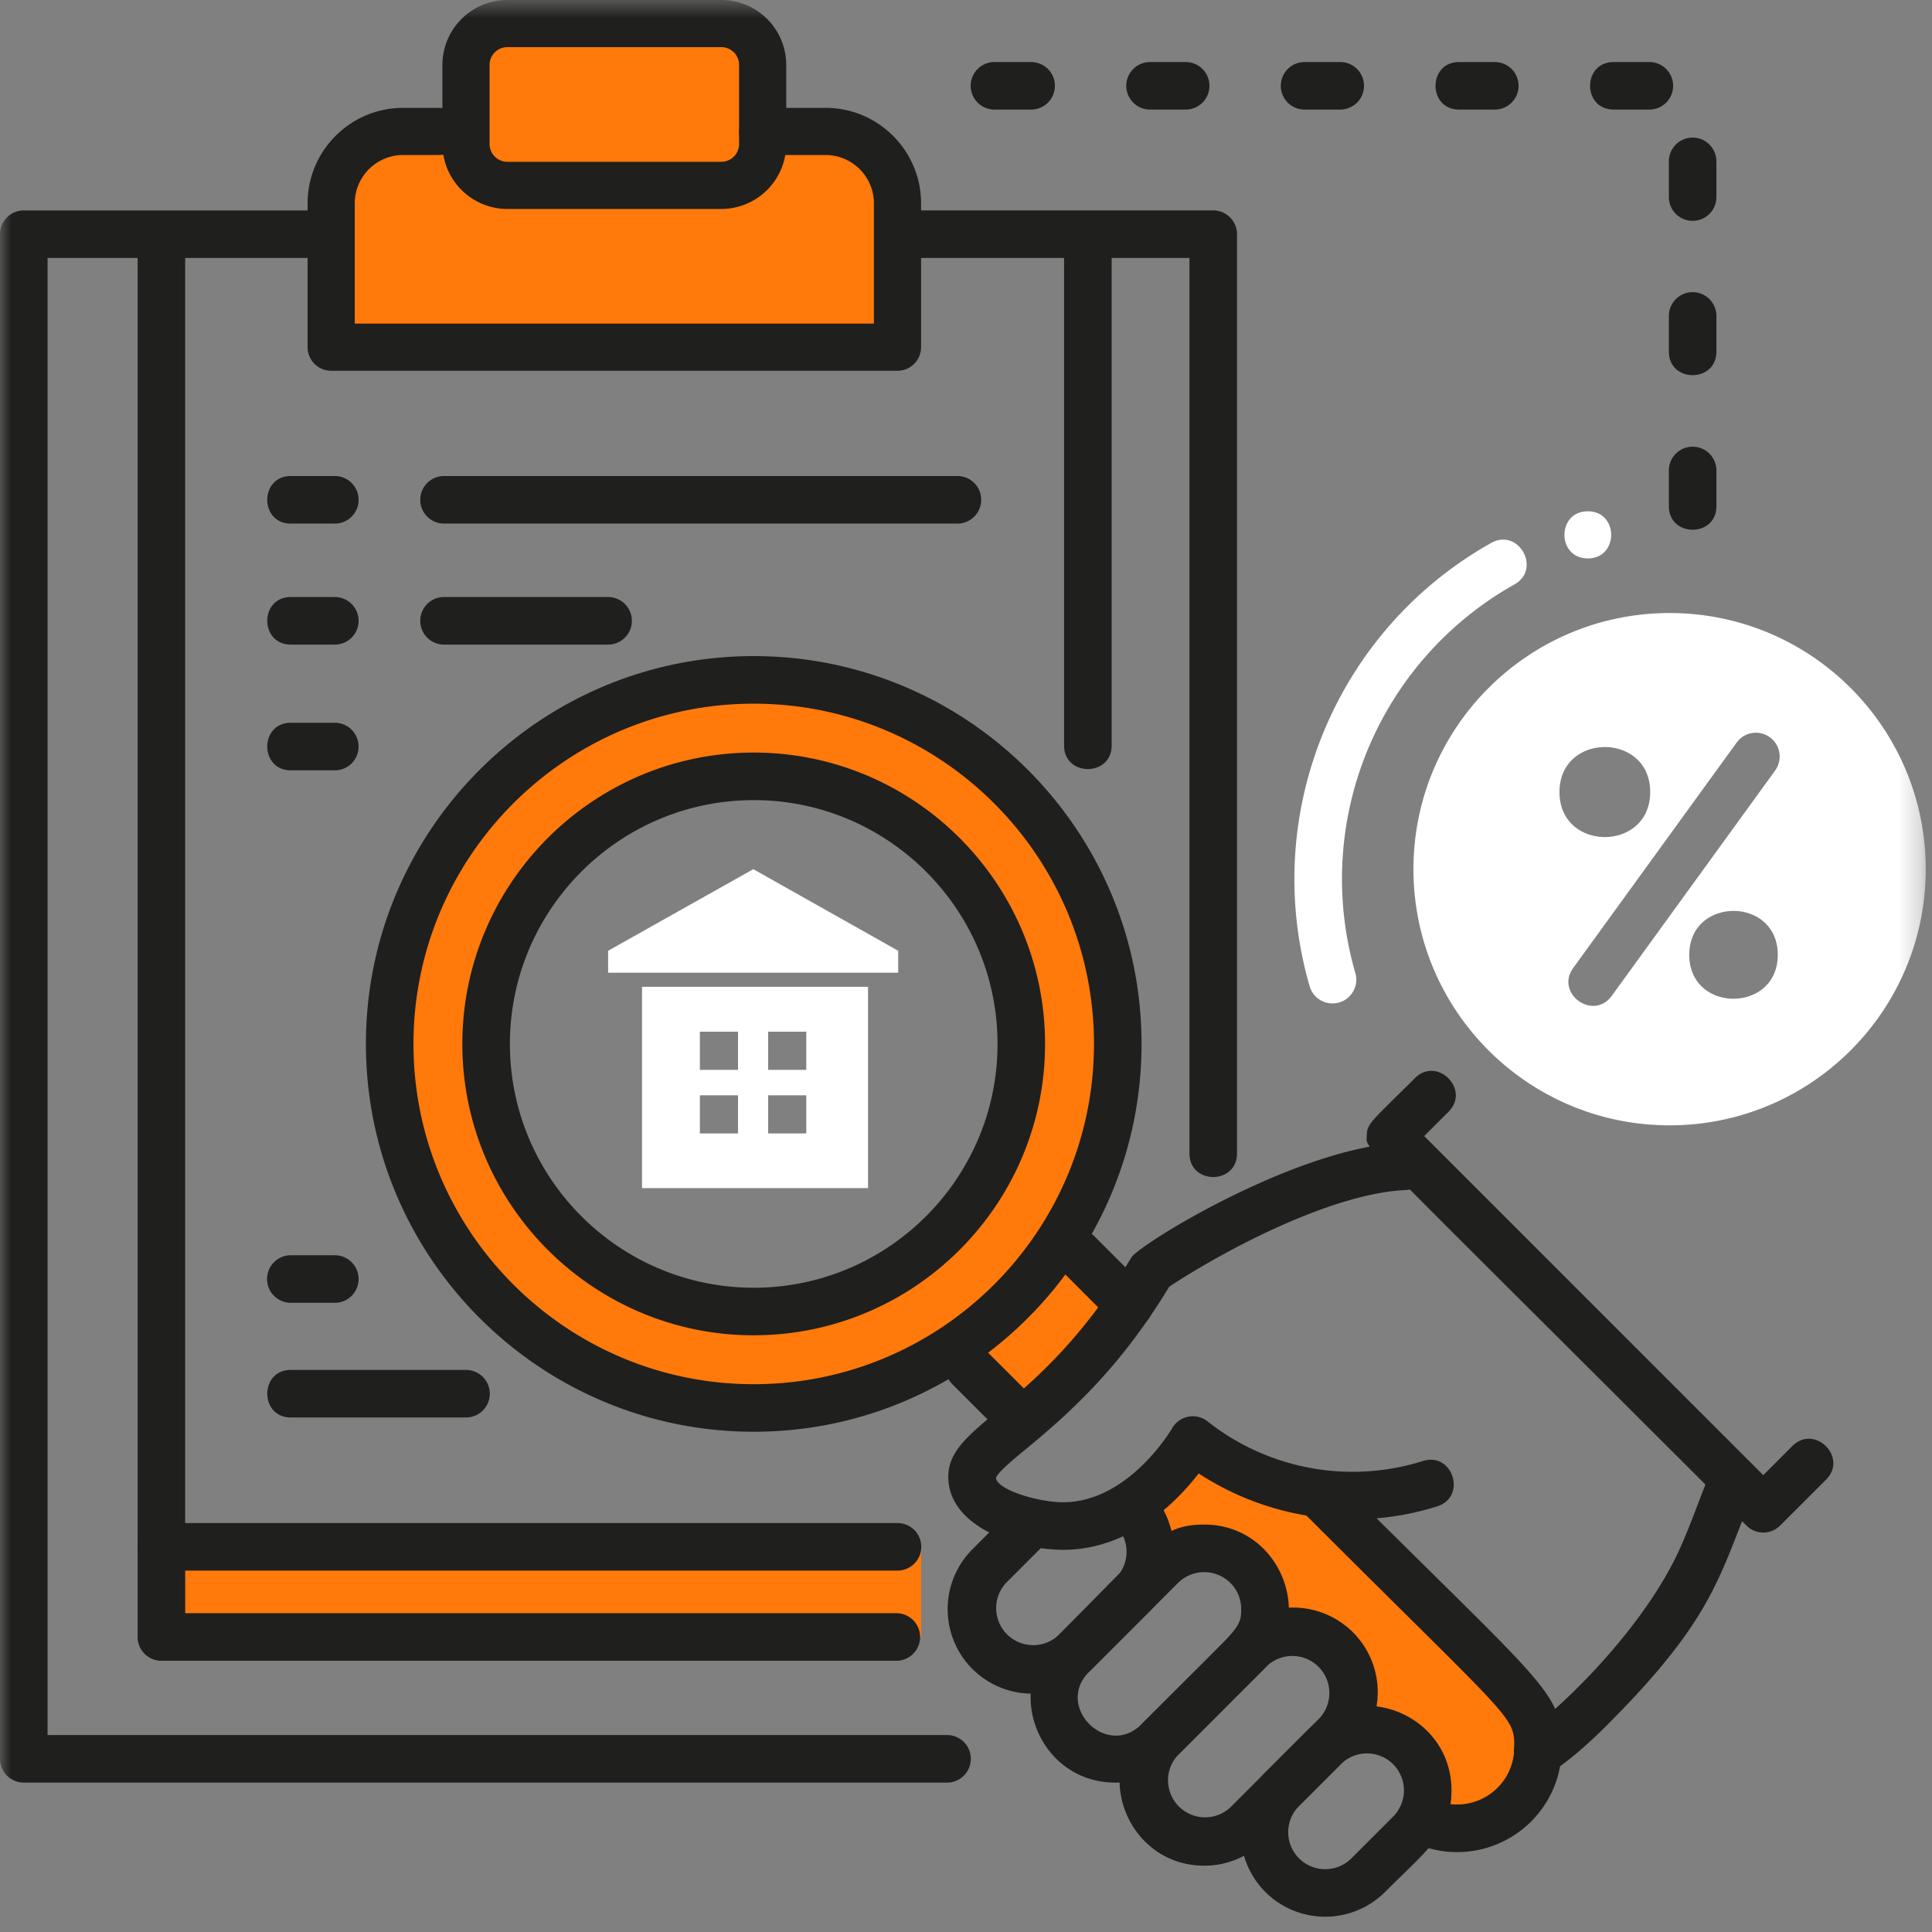 <?xml version="1.0" encoding="UTF-8"?>
<svg xmlns="http://www.w3.org/2000/svg" xmlns:xlink="http://www.w3.org/1999/xlink" width="87" height="87" viewBox="0 0 87 87">
  <rect x="0" y="0" width="87" height="87" fill="#808080" stroke="none"/>
  <defs>
    <path id="a" d="M0 87h86.719V.688H0z"></path>
  </defs>
  <g fill="none" fill-rule="evenodd">
    <path fill="#FF790B" d="M7.267 73.715h34.218v-4.06H7.267z"></path>
    <g transform="translate(0 -.688)">
      <path fill="#FFF" d="M71.5 25.835c-1.402 0-1.404-2.124 0-2.124 1.403 0 1.405 2.124 0 2.124"></path>
      <path fill="#FF790B" d="M33.94 59.747c-6.653 0-12.05-5.396-12.05-12.05 0-6.655 5.397-12.05 12.05-12.05 6.656 0 12.05 5.395 12.05 12.05 0 6.654-5.394 12.05-12.05 12.05m0-28.443c-9.053 0-16.392 7.34-16.392 16.393 0 9.054 7.339 16.393 16.393 16.393s16.394-7.339 16.394-16.393-7.34-16.393-16.394-16.393M45.889 64.81l5.043-5.043-2.424-2.424-5.043 5.043z"></path>
      <path fill="#1F1F1D" d="M50.098 60.204l-2.327-2.327c-1-1 .513-2.516 1.515-1.514l2.326 2.327a1.07 1.07 0 0 1-1.514 1.514"></path>
      <path fill="#FF790B" d="M61.461 78.25c-.893-.653-.343-.24-.46-1.394-.148-1.429-1.134-2.419-2.512-2.76-.988-.245-.976-.11-1.424-1.074-.269-.58-.452-1.108-.916-1.573-1.086-1.086-2.263-.61-3.5-1.17-2.186-.99-.28-3 .761-3.999.872-.837.766-.729 1.731-.03.978.71 2.143 1.428 4.011 1.365l9.273 9.274a3.662 3.662 0 0 1 0 5.164 3.65 3.65 0 0 1-4.135.716c.56-3.704-2.175-4.042-2.829-4.52"></path>
      <path fill="#1F1F1D" d="M63.476 83.577c-1.265-.64-.294-2.55.967-1.912a2.574 2.574 0 0 0 3.746-2.297c0-1.432-.045-1.118-9.554-10.627-1.001-1 .512-2.517 1.514-1.515 9.452 9.453 10.18 9.606 10.18 12.142 0 1.265-.49 2.45-1.377 3.34a4.719 4.719 0 0 1-5.476.87"></path>
      <path fill="#1F1F1D" d="M68.747 78.642c.876-.465 5.148-4.294 6.924-8.272.463-1.04.8-2.021 1.176-2.953.533-1.31 2.517-.506 1.984.807-1.46 3.595-1.772 5.479-6.586 10.269-.154.154-1.554 1.542-2.494 2.04-1.25.663-2.255-1.226-1.004-1.891M33.94 32.375c-8.447 0-15.321 6.874-15.321 15.322 0 8.45 6.874 15.323 15.322 15.323 8.449 0 15.322-6.874 15.322-15.323 0-8.448-6.873-15.322-15.322-15.322m0 32.786c-9.63 0-17.464-7.835-17.464-17.464 0-9.629 7.835-17.464 17.464-17.464 9.63 0 17.464 7.835 17.464 17.464 0 9.63-7.834 17.464-17.464 17.464M43.787 75.842a3.815 3.815 0 0 1 0-5.387l1.733-1.733c1-1.001 2.516.512 1.515 1.514l-1.733 1.733a1.669 1.669 0 0 0 2.358 2.359l2.583-2.583a1.67 1.67 0 0 0 0-2.358 1.07 1.07 0 0 1 0-1.515c1.537-1.537 4.112 2.789 1.514 5.388l-2.582 2.582a3.815 3.815 0 0 1-5.388 0"></path>
      <path fill="#1F1F1D" d="M53.048 71.969l-4.007 4.006c-1.558 1.559.801 3.918 2.36 2.359 4.344-4.344 4.491-4.273 4.491-5.185 0-.45-.172-.867-.486-1.18a1.674 1.674 0 0 0-2.358 0zm-.89 7.122h.005-.005zm-1.937 1.87c-3.382 0-5.086-4.107-2.694-6.5 4.172-4.172 4.704-5.12 6.701-5.12 3.388 0 5.082 4.114 2.693 6.5l-4.006 4.007a3.801 3.801 0 0 1-2.694 1.114z"></path>
      <path fill="#1F1F1D" d="M57.054 75.708l-4.006 4.007a1.669 1.669 0 0 0 2.359 2.359l4.006-4.007a1.669 1.669 0 0 0-2.359-2.359m-2.826 8.994c-3.375 0-5.092-4.103-2.695-6.5l4.007-4.008a3.812 3.812 0 0 1 5.387 0 3.814 3.814 0 0 1 0 5.387l-4.006 4.007a3.794 3.794 0 0 1-2.693 1.114"></path>
      <path fill="#1F1F1D" d="M60.377 80.133l-1.88 1.88a1.67 1.67 0 0 0 0 2.359 1.67 1.67 0 0 0 2.358 0l1.88-1.881a1.673 1.673 0 0 0 0-2.358 1.67 1.67 0 0 0-2.358 0m-3.396 5.753a3.815 3.815 0 0 1 0-5.388l1.881-1.88c2.393-2.39 6.5-.691 6.5 2.694 0 1.932-1.124 2.706-2.993 4.574a3.815 3.815 0 0 1-5.388 0M42.73 67.549c-.414-2.775 3.897-2.999 8.21-10.228.35-.586 7.426-4.964 12.243-5.181 1.444-.027 1.485 2.076.097 2.138-3.25.148-8.001 2.619-10.627 4.35-1.94 3.192-3.918 5.233-6.392 7.263-.572.469-1.356 1.111-1.413 1.358.086.536 1.898 1.088 3.047 1.088 2.83-.028 4.697-3.012 4.9-3.351a1.07 1.07 0 0 1 1.583-.291 10.54 10.54 0 0 0 9.697 1.784c1.352-.424 1.99 1.62.64 2.043a12.674 12.674 0 0 1-10.738-1.483c-1.024 1.328-3.101 3.41-6.06 3.44-2.05 0-4.888-.95-5.186-2.93"></path>
      <path fill="#1F1F1D" d="M78.646 69.387c-18.07-18.07-17.098-16.901-17.098-17.541 0-.574.195-.638 2.166-2.608 1-1 2.517.512 1.514 1.514l-1.094 1.094 15.269 15.27 1.31-1.312c1.002-1 2.518.513 1.516 1.514l-2.07 2.069a1.07 1.07 0 0 1-1.513 0M45.234 65.368l-2.327-2.326c-1.001-1 .512-2.517 1.514-1.515l2.327 2.326a1.072 1.072 0 0 1-1.514 1.515M33.94 36.719c-6.053 0-10.978 4.925-10.978 10.979 0 6.053 4.925 10.978 10.979 10.978 6.054 0 10.979-4.925 10.979-10.978 0-6.054-4.925-10.98-10.98-10.98m0 24.1c-7.233 0-13.12-5.886-13.12-13.12 0-7.235 5.887-13.121 13.12-13.121 7.235 0 13.12 5.886 13.12 13.12 0 7.235-5.885 13.12-13.12 13.12"></path>
      <path fill="#FFF" d="M40.447 44.49v-.988l-6.525-3.674-6.538 3.674v.987z"></path>
      <mask id="b" fill="#fff">
        <use xlink:href="#a"></use>
      </mask>
      <path fill="#FFF" d="M34.591 48.864h1.717v-1.717h-1.717v1.717zm0 2.864h1.717V50.01h-1.717v1.718zm-3.075-2.864h1.718v-1.717h-1.718v1.717zm0 2.864h1.718V50.01h-1.718v1.718zM28.91 54.19h10.179v-9.064H28.91v9.064z" mask="url(#b)"></path>
      <path fill="#FF790B" d="M39.158 6.647h-4.49V2.77a1.02 1.02 0 0 0-1.02-1.02H22.22a1.02 1.02 0 0 0-1.021 1.02v3.877h-4.49c-.902 0-1.632.731-1.632 1.633v8.163H40.79V8.28c0-.902-.731-1.633-1.633-1.633" mask="url(#b)"></path>
      <path fill="#1F1F1D" d="M40.415 17.384H14.913a1.062 1.062 0 0 1-1.062-1.062V9.845c0-2.371 1.93-4.3 4.3-4.3h1.62a1.062 1.062 0 0 1 0 2.124h-1.62c-1.2 0-2.176.976-2.176 2.176v5.415h23.378V9.845c0-1.2-.977-2.176-2.176-2.176h-2.834a1.061 1.061 0 1 1 0-2.124h2.834c2.37 0 4.3 1.929 4.3 4.3v6.477c0 .586-.476 1.062-1.062 1.062" mask="url(#b)"></path>
      <path fill="#1F1F1D" d="M22.847 2.811a.802.802 0 0 0-.801.8v3.562c0 .442.36.801.801.801h9.634a.802.802 0 0 0 .801-.8V3.61c0-.44-.36-.8-.801-.8h-9.634zm9.634 7.287h-9.634a2.929 2.929 0 0 1-2.925-2.925V3.611A2.929 2.929 0 0 1 22.847.687h9.634a2.928 2.928 0 0 1 2.924 2.924v3.562a2.928 2.928 0 0 1-2.924 2.925zM40.415 71.413H7.267a1.07 1.07 0 0 1-1.07-1.07V12.135c0-1.415 2.141-1.417 2.141 0v57.137h32.077a1.07 1.07 0 0 1 0 2.141M47.917 34.257V12.135a1.071 1.071 0 1 1 2.142 0v22.122c0 1.415-2.142 1.417-2.142 0" mask="url(#b)"></path>
      <path fill="#1F1F1D" d="M42.646 80.96H1.07A1.07 1.07 0 0 1 0 79.89V11.234c0-.59.48-1.07 1.07-1.07h13.773a1.072 1.072 0 1 1 0 2.141H2.142v66.513h40.504a1.071 1.071 0 0 1 0 2.142M53.562 52.628V12.305H41.486a1.071 1.071 0 1 1 0-2.142h13.146c.592 0 1.072.48 1.072 1.071v41.394c0 1.415-2.142 1.417-2.142 0" mask="url(#b)"></path>
      <path fill="#1F1F1D" d="M15.076 24.266h-1.979c-1.415 0-1.416-2.142 0-2.142h1.98a1.07 1.07 0 0 1 0 2.142M43.114 24.266H19.996a1.07 1.07 0 1 1 0-2.142h23.118a1.071 1.071 0 1 1 0 2.142M15.076 29.715h-1.979c-1.415 0-1.416-2.142 0-2.142h1.98a1.07 1.07 0 0 1 0 2.142M15.076 35.377h-1.979c-1.415 0-1.416-2.142 0-2.142h1.98a1.07 1.07 0 0 1 0 2.142M15.076 59.355h-1.979a1.071 1.071 0 1 1 0-2.142h1.98a1.07 1.07 0 0 1 0 2.142M20.985 64.519h-7.887c-1.415 0-1.417-2.142 0-2.142h7.887a1.071 1.071 0 0 1 0 2.142M27.383 29.715h-7.388a1.071 1.071 0 1 1 0-2.142h7.388a1.071 1.071 0 1 1 0 2.142M40.363 75.474H7.267a1.07 1.07 0 0 1-1.07-1.071v-4.06a1.07 1.07 0 1 1 2.142 0v2.989h32.024a1.07 1.07 0 0 1 0 2.142M46.433 5.622h-1.605a1.071 1.071 0 1 1 0-2.14h1.605a1.07 1.07 0 1 1 0 2.14m6.96 0h-1.606a1.07 1.07 0 1 1 0-2.14h1.606a1.07 1.07 0 1 1 0 2.14m6.96 0h-1.607a1.07 1.07 0 0 1 0-2.14h1.607a1.07 1.07 0 0 1 0 2.14m6.96 0h-1.607c-1.415 0-1.417-2.14 0-2.14h1.607a1.07 1.07 0 0 1 0 2.14m6.96 0h-1.607c-1.415 0-1.417-2.14 0-2.14h1.607a1.07 1.07 0 0 1 0 2.14m1.948 5.011a1.07 1.07 0 0 1-1.07-1.07V7.955a1.07 1.07 0 1 1 2.141 0v1.606a1.07 1.07 0 0 1-1.071 1.071m-1.07 5.89v-1.607a1.07 1.07 0 1 1 2.141 0v1.606c0 1.414-2.141 1.416-2.141 0m0 6.96v-1.607a1.07 1.07 0 1 1 2.141 0v1.607c0 1.414-2.141 1.416-2.141 0" mask="url(#b)"></path>
      <path fill="#FFF" d="M79.938 35.383L72.58 45.531c-.831 1.145-2.566-.11-1.734-1.258l7.358-10.147a1.069 1.069 0 0 1 1.495-.237 1.07 1.07 0 0 1 .238 1.494m-3.868 8.302c0-2.634 3.986-2.637 3.986 0 0 2.634-3.986 2.637-3.986 0m-1.758-7.33c0 2.7-4.086 2.703-4.086 0 0-2.7 4.086-2.702 4.086 0m.872-8.061c-6.37 0-11.534 5.165-11.534 11.534 0 6.371 5.164 11.535 11.534 11.535 6.37 0 11.535-5.163 11.535-11.535 0-6.37-5.164-11.535-11.535-11.535" mask="url(#b)"></path>
      <path fill="#FFF" d="M58.992 45.158c-2.276-7.742 1.102-16.06 8.155-20.019 1.238-.693 2.281 1.177 1.047 1.868a15.21 15.21 0 0 0-7.147 17.547 1.072 1.072 0 0 1-2.054.604" mask="url(#b)"></path>
    </g>
  </g>
</svg>
